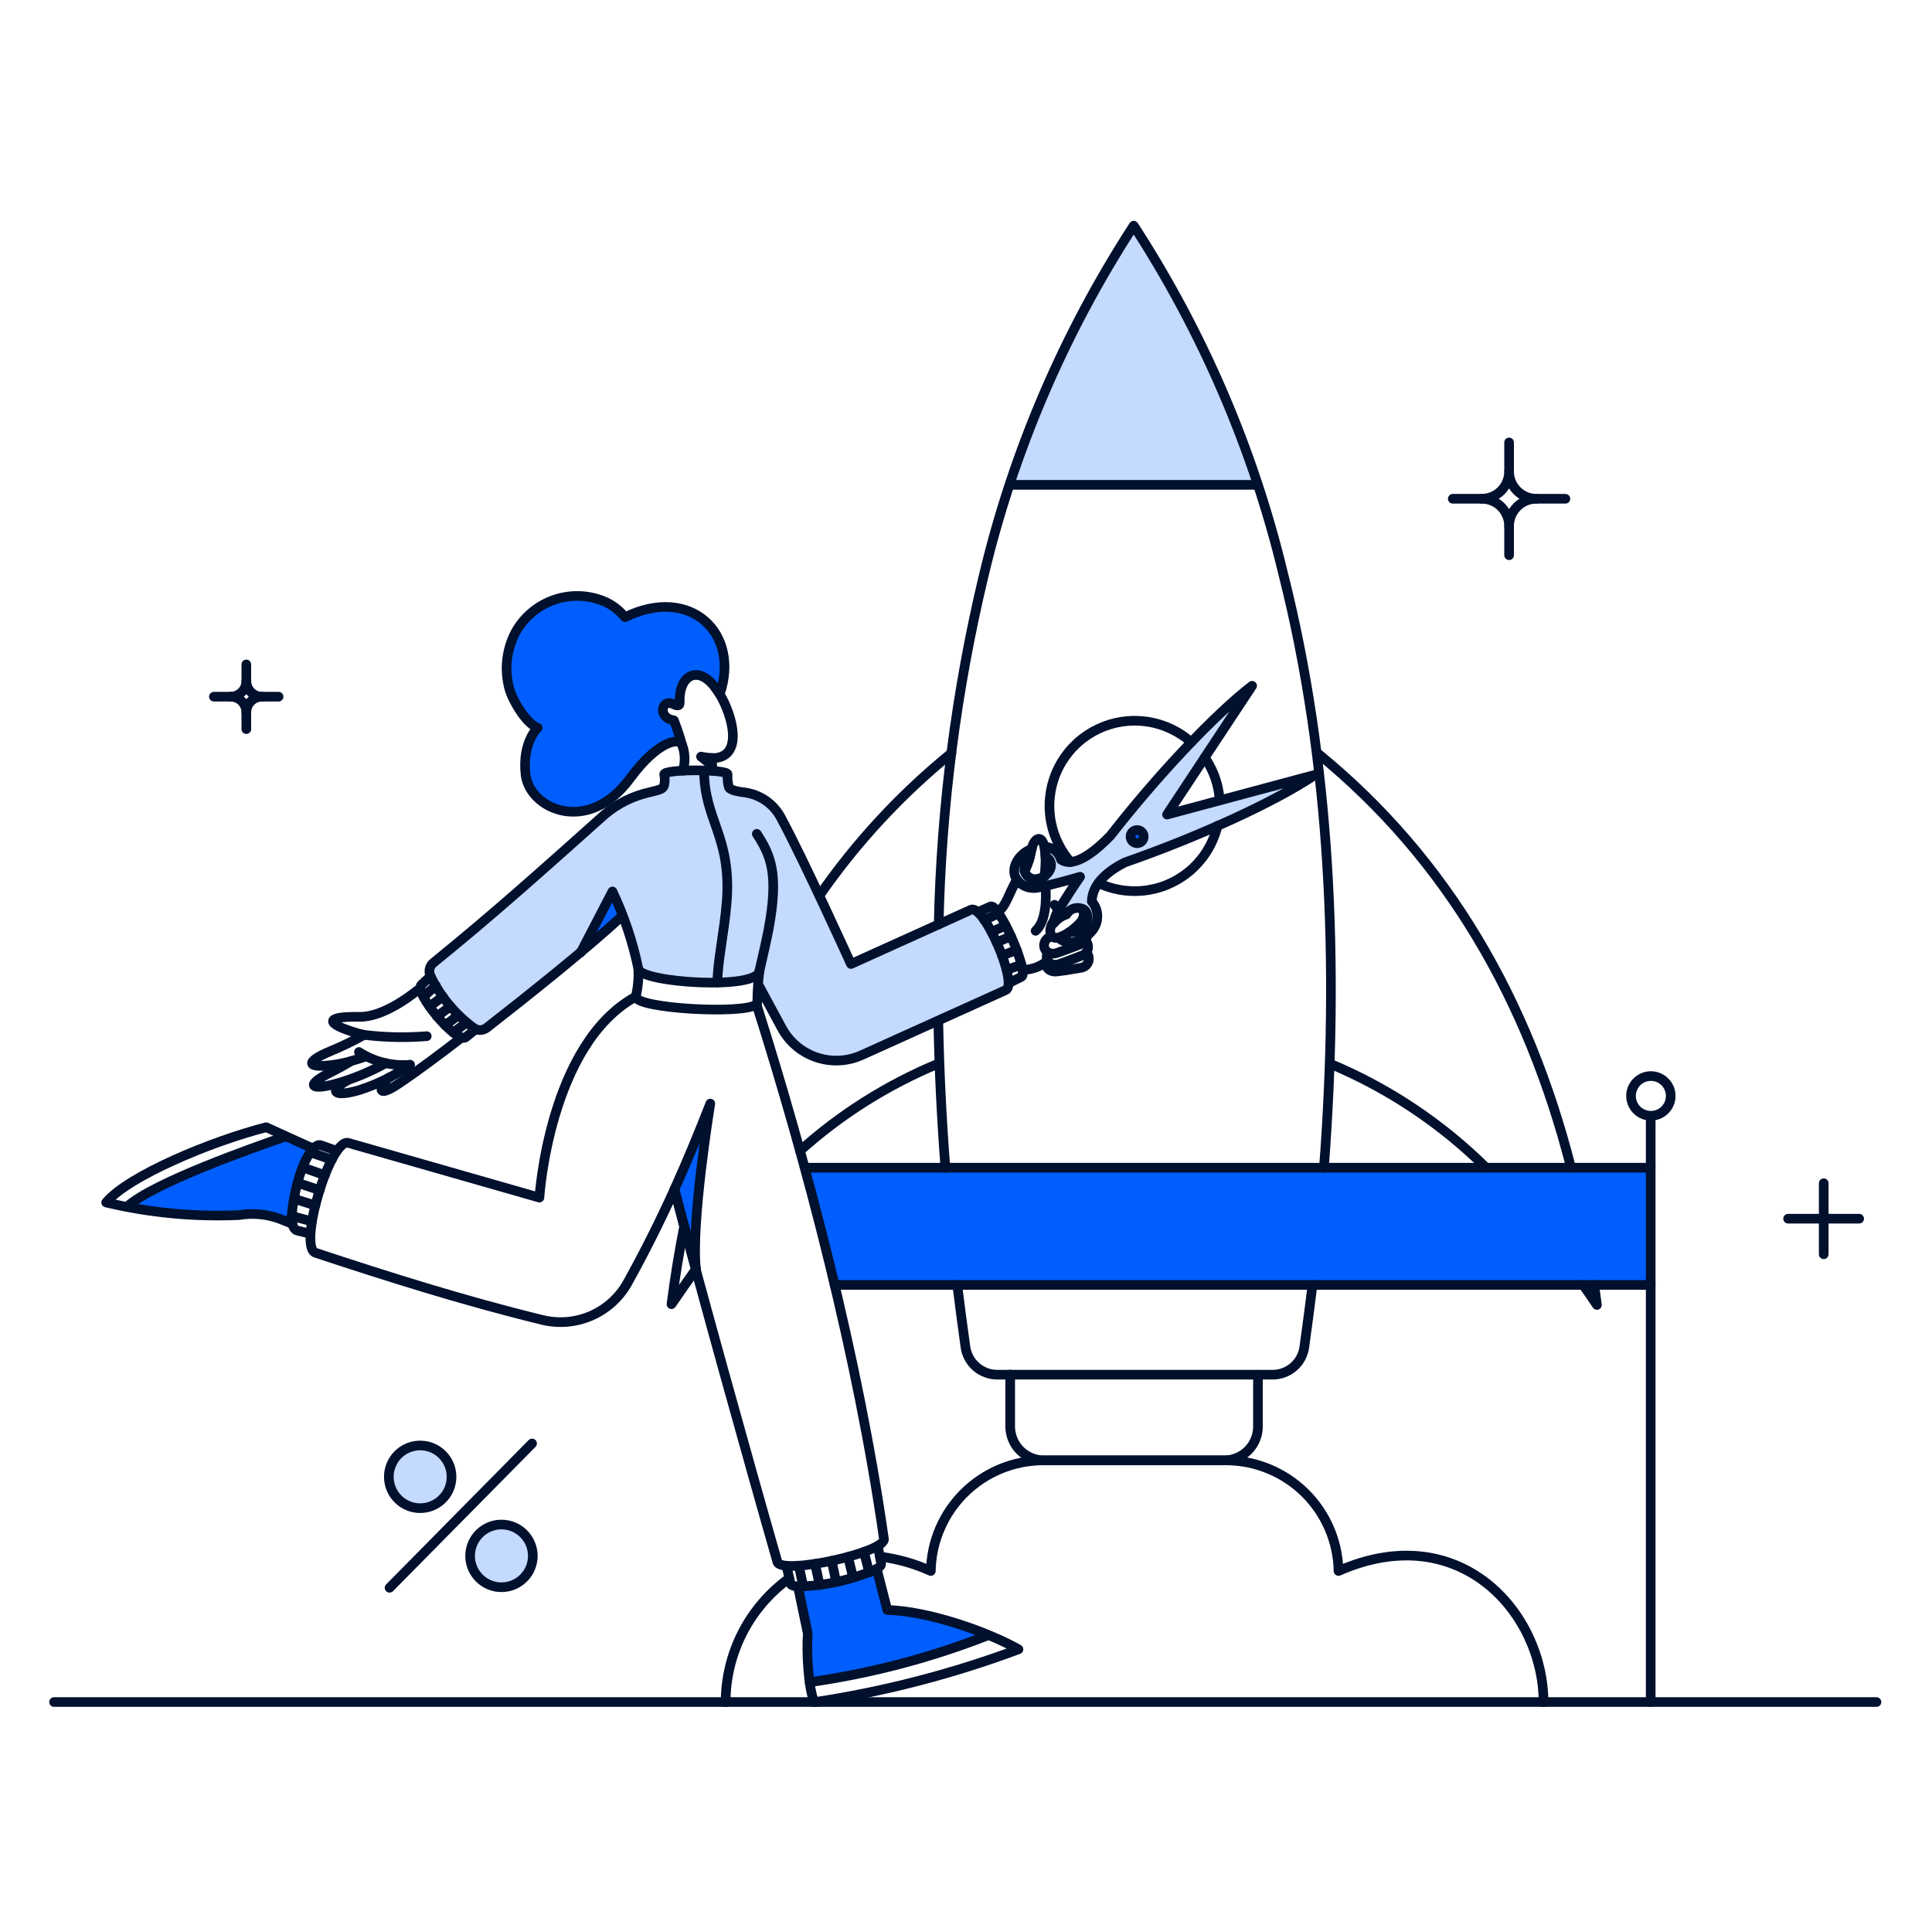 <svg width="481" height="480" viewBox="0 0 481 480" fill="none" xmlns="http://www.w3.org/2000/svg">
<path d="M241.771 226.548L211.871 240.067C211.599 239.525 199.931 213.663 194.403 203.588C193.465 201.905 192.149 200.463 190.558 199.376C188.968 198.289 187.146 197.587 185.238 197.326C184.057 197.206 182.898 196.931 181.789 196.51C181.073 196.24 181.109 193.787 181.109 192.88C181.109 191.567 165.319 191.567 165.319 192.88C165.319 192.88 166.014 195.958 164.548 196.51C163.656 196.821 162.747 197.078 161.826 197.281C157.605 198.137 153.68 200.077 150.437 202.91C134.614 217.051 122.76 227.821 107.878 239.761C107.393 240.155 107.058 240.704 106.927 241.316C106.797 241.927 106.88 242.562 107.162 243.121C109.646 248.253 113.354 252.692 117.96 256.052C118.433 256.37 118.993 256.532 119.563 256.515C120.132 256.499 120.682 256.305 121.136 255.961C131.98 247.794 145.494 236.767 154.984 228.103C156.76 232.477 158.083 237.022 158.931 241.667C160.928 244.752 187.969 246.615 189.058 241.987C188.922 243.03 188.831 244.074 188.741 245.072L194.548 255.916C196.406 259.417 199.537 262.07 203.294 263.326C207.051 264.584 211.148 264.353 214.739 262.676L250.401 246.522C253.613 245.151 244.992 225.096 241.771 226.548Z" fill="#C4DAFF"/>
<path d="M290.558 202.814L311.735 170.748C302.495 177.824 288.034 193.217 276.471 208.053C273.551 211.098 267.635 216.461 264.139 214.023C263.901 213.111 263.366 212.305 262.618 211.73C261.871 211.155 260.954 210.844 260.011 210.847C260.168 211.655 260.259 212.475 260.283 213.297C262.824 214.432 261.689 218.016 258.611 218.744C258.255 218.873 257.873 218.924 257.496 218.896C257.119 218.867 256.749 218.759 256.417 218.579C256.082 218.399 255.789 218.151 255.557 217.85C255.328 217.549 255.161 217.203 255.072 216.834C255.022 216.328 255.098 215.818 255.297 215.35C255.495 214.882 255.808 214.472 256.206 214.157C256.479 213.202 256.615 212.247 256.887 211.342C253.439 212.66 251.306 216.423 253.212 219.146C253.876 219.958 254.759 220.559 255.76 220.874C256.76 221.188 257.83 221.204 258.838 220.917C261.983 220.225 265.372 219.339 268.903 218.307C268.068 219.516 267.272 220.703 266.515 221.87C265.427 223.542 264.383 225.225 263.43 226.768C262.824 227.71 262.449 228.783 262.341 229.899C263.158 228.861 264.264 228.088 265.517 227.678C265.73 227.305 266.014 226.98 266.355 226.72C266.695 226.46 267.084 226.271 267.499 226.165C267.915 226.059 268.347 226.038 268.77 226.103C269.195 226.168 269.601 226.318 269.964 226.544C272.142 228.454 269.329 232.805 266.425 231.986C265.558 232.649 264.572 233.143 263.521 233.44C265.517 235.48 269.102 234.847 271.416 232.26C272.481 231.266 273.118 229.896 273.195 228.441C273.271 226.985 272.779 225.557 271.824 224.457C271.881 219.7 276.6 216.464 280.079 214.725C298.228 208.428 317.597 199.588 327.405 192.921L290.558 202.814ZM284.194 209.534C284.034 209.677 283.845 209.787 283.642 209.857C283.439 209.928 283.224 209.958 283.009 209.945C282.794 209.932 282.584 209.878 282.391 209.784C282.197 209.69 282.023 209.559 281.88 209.398C281.737 209.237 281.627 209.049 281.557 208.846C281.486 208.643 281.457 208.428 281.469 208.213C281.481 207.998 281.536 207.788 281.631 207.594C281.725 207.4 281.856 207.227 282.016 207.084C282.178 206.941 282.365 206.831 282.568 206.76C282.771 206.69 282.985 206.66 283.2 206.673C283.415 206.685 283.625 206.74 283.821 206.834C284.015 206.928 284.187 207.059 284.33 207.22C284.473 207.381 284.583 207.568 284.655 207.772C284.724 207.975 284.755 208.19 284.741 208.405C284.729 208.62 284.674 208.83 284.581 209.024C284.485 209.218 284.356 209.391 284.194 209.534Z" fill="#C4DAFF"/>
<path d="M112.416 367.655C112.425 369.198 111.976 370.71 111.126 371.999C110.275 373.286 109.063 374.294 107.64 374.893C106.217 375.493 104.649 375.655 103.134 375.364C101.618 375.07 100.223 374.335 99.126 373.25C98.028 372.166 97.277 370.779 96.967 369.267C96.657 367.756 96.802 366.184 97.385 364.756C97.967 363.326 98.96 362.101 100.238 361.236C101.517 360.372 103.023 359.906 104.566 359.897C105.591 359.89 106.607 360.088 107.556 360.472C108.505 360.859 109.369 361.43 110.098 362.151C110.827 362.87 111.407 363.727 111.804 364.673C112.202 365.616 112.41 366.631 112.416 367.655Z" fill="#C4DAFF"/>
<path d="M132.651 387.34C132.66 388.882 132.212 390.394 131.362 391.683C130.512 392.973 129.3 393.981 127.877 394.58C126.455 395.179 124.887 395.342 123.371 395.05C121.855 394.759 120.46 394.024 119.362 392.937C118.264 391.853 117.513 390.468 117.202 388.954C116.892 387.442 117.038 385.873 117.62 384.443C118.202 383.013 119.195 381.79 120.474 380.923C121.752 380.059 123.258 379.593 124.802 379.583C126.871 379.571 128.86 380.381 130.332 381.835C131.805 383.29 132.639 385.269 132.651 387.34Z" fill="#C4DAFF"/>
<path d="M282.255 56.174C269.118 76.201 258.752 97.912 251.435 120.717H313.153C305.762 97.927 295.372 76.223 282.255 56.174Z" fill="#C4DAFF"/>
<path d="M77.978 286.029L71.173 282.943C62.87 285.809 38.187 294.468 31.563 300.502C40.783 302.272 50.178 302.957 59.557 302.544C66.59 302.002 66.908 302.365 72.806 304.722C71.839 300.827 74.884 289.338 77.978 286.029Z" fill="#005EFF"/>
<path d="M200.346 290.747C202.933 300.278 205.428 310.03 207.787 319.924H410.963V290.747H200.346Z" fill="#005EFF"/>
<path d="M220.946 400.822L218.271 390.621C212.09 393.362 205.428 394.855 198.668 395.012L201.118 406.764C200.82 410.775 200.972 414.811 201.572 418.79C226.541 415.002 246.036 407.456 246.036 406.993C238.064 403.585 229.589 401.5 220.946 400.822Z" fill="#005EFF"/>
<path d="M155.564 153.679C154.302 152.156 152.743 150.905 150.982 150.003C146.961 148.135 142.382 147.865 138.169 149.247C133.957 150.629 130.428 153.56 128.296 157.447C123.001 167.202 128.365 179.342 133.831 181.222C133.831 181.222 129.929 184.715 130.791 192.789C131.699 201.412 146.354 208.125 156.835 193.787C163.731 184.398 169.221 183.533 169.766 185.487C169.188 183.411 168.506 181.366 167.724 179.359C163.686 178.815 164.548 174.008 167.452 175.276C168.596 175.787 169.271 175.875 169.221 174.915C169.04 168.291 173.52 165.602 177.751 170.786L179.158 172.78C184.33 157.901 172.125 145.559 155.564 153.679Z" fill="#005EFF"/>
<path d="M177.252 190.523C177.239 189.916 177.27 189.309 177.343 188.706C176.414 188.641 175.49 188.521 174.575 188.345L177.252 190.523Z" fill="#005EFF"/>
<path d="M152.479 221.966L144.585 237.163C147.904 234.343 143.183 238.498 155.02 228.046C153.841 225.006 152.797 222.78 152.479 221.966Z" fill="#005EFF"/>
<path d="M167.905 296.149C169.266 301.403 171.127 308.216 173.259 315.883C172.034 304.452 176.707 275.55 176.841 274.776C173.933 282.22 170.991 289.341 167.905 296.149Z" fill="#005EFF"/>
<path d="M283.105 207.537C282.959 207.53 282.816 207.566 282.692 207.642C282.568 207.717 282.47 207.829 282.412 207.961C282.353 208.094 282.336 208.241 282.362 208.384C282.388 208.526 282.458 208.658 282.56 208.76C282.692 208.904 282.878 208.99 283.074 208.999C283.27 209.007 283.461 208.938 283.604 208.806C283.747 208.673 283.833 208.489 283.843 208.293C283.852 208.097 283.781 207.906 283.649 207.762C283.501 207.623 283.308 207.543 283.105 207.537Z" fill="#005EFF"/>
<path d="M251.404 120.717H313.086" stroke="#00102D" stroke-width="2.4" stroke-linecap="round" stroke-linejoin="round"/>
<path d="M326.764 319.924C326.127 325.096 325.446 330.271 324.723 335.446C324.448 337.352 323.493 339.092 322.034 340.349C320.572 341.605 318.707 342.288 316.783 342.273H248.304C246.375 342.278 244.507 341.583 243.048 340.32C241.589 339.057 240.636 337.309 240.364 335.398C239.648 330.226 238.958 325.101 238.323 319.929" stroke="#00102D" stroke-width="2.4" stroke-linecap="round" stroke-linejoin="round"/>
<path d="M233.604 254.178C233.83 266.337 234.42 278.542 235.374 290.793" stroke="#00102D" stroke-width="2.4" stroke-linecap="round" stroke-linejoin="round"/>
<path d="M233.695 230.178C234.329 201.061 238.052 172.094 244.801 143.764C252.168 112.638 264.837 83.013 282.255 56.186C299.444 82.678 312.007 111.899 319.405 142.601C331.245 189.31 333.494 240.069 329.611 290.762" stroke="#00102D" stroke-width="2.4" stroke-linecap="round" stroke-linejoin="round"/>
<path d="M266.525 214.63C264.08 211.835 262.406 208.44 261.682 204.781C260.868 200.666 261.293 196.401 262.903 192.526C264.512 188.652 267.234 185.341 270.726 183.014C274.217 180.687 278.319 179.447 282.515 179.452C285.302 179.455 288.058 180.006 290.63 181.075C292.805 181.978 294.811 183.235 296.566 184.793M303.656 199.227C303.501 196.94 302.976 194.69 302.097 192.566C301.524 191.175 300.805 189.853 299.955 188.621" stroke="#00102D" stroke-width="2.4" stroke-linecap="round" stroke-linejoin="round"/>
<path d="M251.503 342.241V355.136C251.498 356.244 251.713 357.343 252.134 358.37C252.554 359.397 253.172 360.328 253.953 361.113C254.737 361.899 255.666 362.525 256.69 362.95C257.712 363.377 258.811 363.597 259.919 363.597H304.746C305.854 363.602 306.953 363.387 307.977 362.967C309.002 362.546 309.93 361.925 310.716 361.145C311.499 360.361 312.123 359.432 312.545 358.41C312.97 357.386 313.188 356.29 313.185 355.182V342.286" stroke="#00102D" stroke-width="2.4" stroke-linecap="round" stroke-linejoin="round"/>
<path d="M199.167 286.528C209.298 277.43 220.895 270.113 233.468 264.885" stroke="#00102D" stroke-width="2.4" stroke-linecap="round" stroke-linejoin="round"/>
<path d="M273.488 219.872C275.026 220.593 276.65 221.13 278.331 221.466C282.446 222.288 286.713 221.872 290.591 220.271C294.467 218.669 297.784 215.953 300.117 212.467C301.526 210.362 302.538 208.035 303.123 205.598" stroke="#00102D" stroke-width="2.4" stroke-linecap="round" stroke-linejoin="round"/>
<path d="M170.351 305.264C169.08 311.616 168.037 318.104 167.175 324.728C169.216 321.734 171.258 318.83 173.3 315.971" stroke="#00102D" stroke-width="2.4" stroke-linecap="round" stroke-linejoin="round"/>
<path d="M236.87 187.52C224.306 197.726 213.247 209.656 204.02 222.955" stroke="#00102D" stroke-width="2.4" stroke-linecap="round" stroke-linejoin="round"/>
<path d="M369.988 290.75C358.871 279.751 345.749 270.987 331.331 264.931" stroke="#00102D" stroke-width="2.4" stroke-linecap="round" stroke-linejoin="round"/>
<path d="M396.898 319.924L397.578 324.915C396.444 323.243 395.31 321.555 394.13 319.924" stroke="#00102D" stroke-width="2.4" stroke-linecap="round" stroke-linejoin="round"/>
<path d="M328.115 187.612C360.419 213.973 380.474 249.044 391.136 290.743" stroke="#00102D" stroke-width="2.4" stroke-linecap="round" stroke-linejoin="round"/>
<path d="M193.541 388.883C194.51 392.262 221.127 386.433 220.048 383.031C213.559 337.704 200.81 289.383 188.333 250.045C185.565 252.631 158.206 251.132 158.296 248.135C136.68 259.979 134.292 298.182 134.292 298.182L86.742 284.571C82.251 283.255 74.119 310.457 78.575 311.93C96.469 317.838 115.186 323.791 134.973 328.627C139.044 329.635 143.333 329.272 147.179 327.6C151.025 325.926 154.213 323.037 156.252 319.371C160.379 311.928 164.238 304.262 167.913 296.141C173.35 317.06 185.916 362.276 193.541 388.883Z" stroke="#00102D" stroke-width="2.4" stroke-linecap="round" stroke-linejoin="round"/>
<path d="M177.337 188.755C177.199 189.811 177.247 190.884 177.478 191.924" stroke="#00102D" stroke-width="2.4" stroke-linecap="round" stroke-linejoin="round"/>
<path d="M106.244 257.986C101.044 258.406 95.815 258.299 90.636 257.666" stroke="#00102D" stroke-width="2.4" stroke-linecap="round" stroke-linejoin="round"/>
<path d="M87.37 264.199C88.549 263.882 89.775 263.483 90.864 263.11" stroke="#00102D" stroke-width="2.4" stroke-linecap="round" stroke-linejoin="round"/>
<path d="M104.657 246.011C100.836 249.096 94.675 253.282 89.412 253.175C80.746 253.01 80.836 254.87 89.003 257.258C89.5 257.404 90.047 257.53 90.637 257.666C87.91 259.199 85.091 260.563 82.197 261.75C76.02 264.319 75.931 266.17 83.468 265.062C84.785 264.857 86.088 264.568 87.37 264.2C85.918 265.107 84.191 266.058 82.288 267.013C75.704 270.318 77.476 271.55 83.649 269.826C87.966 268.613 92.124 266.891 96.036 264.699" stroke="#00102D" stroke-width="2.4" stroke-linecap="round" stroke-linejoin="round"/>
<path d="M96.943 268.245C95.219 269.334 92.645 274.196 99.031 269.969C103.89 266.753 110.555 261.712 114.956 258.309" stroke="#00102D" stroke-width="2.4" stroke-linecap="round" stroke-linejoin="round"/>
<path d="M102.071 265.107C97.602 265.482 93.135 264.367 89.367 261.934" stroke="#00102D" stroke-width="2.4" stroke-linecap="round" stroke-linejoin="round"/>
<path d="M86.462 269.014C81.517 271.83 83.329 273.229 89.412 271.419C93.935 269.993 98.205 267.863 102.068 265.112" stroke="#00102D" stroke-width="2.4" stroke-linecap="round" stroke-linejoin="round"/>
<path d="M179.158 172.773C182.607 178.581 184.914 188.295 177.888 188.747C176.76 188.724 175.637 188.603 174.531 188.384L177.253 190.562" stroke="#00102D" stroke-width="2.4" stroke-linecap="round" stroke-linejoin="round"/>
<path d="M169.811 185.439C170.585 187.508 170.656 189.774 170.012 191.886" stroke="#00102D" stroke-width="2.4" stroke-linecap="round" stroke-linejoin="round"/>
<path d="M118.405 256.265L115.954 258.261C113.822 260.033 102.797 247.009 104.929 245.194L107.198 243.064" stroke="#00102D" stroke-width="2.4" stroke-linecap="round" stroke-linejoin="round"/>
<path d="M105.427 248.137L108.512 245.415" stroke="#00102D" stroke-width="2.4" stroke-linecap="round" stroke-linejoin="round"/>
<path d="M106.971 250.595L110.237 248.143" stroke="#00102D" stroke-width="2.4" stroke-linecap="round" stroke-linejoin="round"/>
<path d="M108.786 253.043L112.143 250.596" stroke="#00102D" stroke-width="2.4" stroke-linecap="round" stroke-linejoin="round"/>
<path d="M110.827 255.269L114.139 252.773" stroke="#00102D" stroke-width="2.4" stroke-linecap="round" stroke-linejoin="round"/>
<path d="M112.869 257.084L116.181 254.588" stroke="#00102D" stroke-width="2.4" stroke-linecap="round" stroke-linejoin="round"/>
<path d="M188.322 250.046C188.389 249.991 188.444 249.921 188.483 249.843C188.522 249.764 188.545 249.68 188.549 249.592C188.554 246.922 188.736 244.252 189.093 241.606" stroke="#00102D" stroke-width="2.4" stroke-linecap="round" stroke-linejoin="round"/>
<path d="M158.285 248.138C158.822 245.898 159.036 243.591 158.921 241.289" stroke="#00102D" stroke-width="2.4" stroke-linecap="round" stroke-linejoin="round"/>
<path d="M77.252 286.893L82.606 288.751" stroke="#00102D" stroke-width="2.4" stroke-linecap="round" stroke-linejoin="round"/>
<path d="M75.619 290.75L80.882 292.608" stroke="#00102D" stroke-width="2.4" stroke-linecap="round" stroke-linejoin="round"/>
<path d="M74.531 294.644L79.567 296.325" stroke="#00102D" stroke-width="2.4" stroke-linecap="round" stroke-linejoin="round"/>
<path d="M73.576 298.594L78.522 300.134" stroke="#00102D" stroke-width="2.4" stroke-linecap="round" stroke-linejoin="round"/>
<path d="M72.624 302.773L77.66 304.087" stroke="#00102D" stroke-width="2.4" stroke-linecap="round" stroke-linejoin="round"/>
<path d="M198.893 389.834L199.982 395.052" stroke="#00102D" stroke-width="2.4" stroke-linecap="round" stroke-linejoin="round"/>
<path d="M202.931 389.38L204.066 394.645" stroke="#00102D" stroke-width="2.4" stroke-linecap="round" stroke-linejoin="round"/>
<path d="M207.062 388.608L208.151 393.781" stroke="#00102D" stroke-width="2.4" stroke-linecap="round" stroke-linejoin="round"/>
<path d="M211.144 387.656L212.369 392.74" stroke="#00102D" stroke-width="2.4" stroke-linecap="round" stroke-linejoin="round"/>
<path d="M215.092 386.394L216.408 391.519" stroke="#00102D" stroke-width="2.4" stroke-linecap="round" stroke-linejoin="round"/>
<path d="M83.877 286.566L79.846 285.133C79.256 284.954 78.616 285.31 77.986 285.998C74.239 290.074 72.529 300.825 72.646 303.416C72.694 304.495 72.921 306.042 73.948 306.367L77.26 307.184" stroke="#00102D" stroke-width="2.4" stroke-linecap="round" stroke-linejoin="round"/>
<path d="M72.805 304.709L69.448 303.393C66.278 302.266 62.873 301.97 59.556 302.531C48.424 303.028 37.277 301.975 26.435 299.4C31.927 292.778 52.615 284.158 66.272 280.664C72.387 283.463 69.753 282.269 77.973 285.973" stroke="#00102D" stroke-width="2.4" stroke-linecap="round" stroke-linejoin="round"/>
<path d="M31.624 300.447C38.339 294.415 62.907 285.795 71.172 282.943" stroke="#00102D" stroke-width="2.4" stroke-linecap="round" stroke-linejoin="round"/>
<path d="M218.541 384.897L219.358 389.25C219.427 389.711 219.083 390.155 218.223 390.657C212.053 393.374 205.409 394.855 198.668 395.012C197.624 394.926 196.944 394.695 196.808 394.296L195.81 389.849" stroke="#00102D" stroke-width="2.4" stroke-linecap="round" stroke-linejoin="round"/>
<path d="M218.269 390.615L220.896 400.86C231.133 401.118 245.82 406.266 253.564 410.651C237.127 416.785 220.096 421.196 202.747 423.808C201.197 420.317 200.76 410.901 201.114 406.746L198.664 394.995" stroke="#00102D" stroke-width="2.4" stroke-linecap="round" stroke-linejoin="round"/>
<path d="M201.571 418.835C216.799 416.683 231.722 412.757 246.036 407.134" stroke="#00102D" stroke-width="2.4" stroke-linecap="round" stroke-linejoin="round"/>
<path d="M179.203 172.775C184.33 157.938 172.125 145.6 155.61 153.671C155.61 153.671 154.566 152.534 154.476 152.446C153.458 151.458 152.295 150.631 151.027 149.996C147.005 148.141 142.43 147.876 138.222 149.257C134.013 150.637 130.483 153.56 128.341 157.437C126.076 161.747 125.525 166.755 126.799 171.455C127.515 174.179 130.973 180.211 133.877 181.21C133.877 181.21 129.979 184.703 130.837 192.779C131.751 201.4 146.385 208.106 156.88 193.78C163.767 184.378 169.267 183.526 169.811 185.477C169.234 183.402 168.552 181.358 167.769 179.352C163.731 178.807 164.598 173.988 167.497 175.268C168.469 175.696 169.262 175.942 169.221 174.905C168.956 168.283 173.52 165.592 177.751 170.776L179.158 172.77L179.203 172.775Z" stroke="#00102D" stroke-width="2.4" stroke-linecap="round" stroke-linejoin="round"/>
<path d="M154.974 228C145.492 236.712 131.964 247.474 121.172 255.904C120.722 256.255 120.17 256.453 119.599 256.47C119.028 256.487 118.466 256.319 117.996 255.995C113.402 252.623 109.696 248.186 107.198 243.064C106.915 242.507 106.832 241.87 106.963 241.258C107.093 240.647 107.429 240.1 107.914 239.706C122.736 227.699 134.629 217.02 150.473 202.864C153.731 200.081 157.628 198.148 161.816 197.238C164.514 196.591 165.018 196.431 165.331 195.566C165.552 194.655 165.561 193.704 165.355 192.789C165.355 191.476 181.144 191.476 181.144 192.789C181.063 193.891 181.179 194.999 181.486 196.061C181.88 196.854 184.5 197.2 185.228 197.281C187.146 197.511 188.981 198.201 190.576 199.291C192.172 200.381 193.481 201.839 194.393 203.542C199.936 213.727 211.861 240.021 211.861 240.021L241.761 226.503C244.983 225.096 253.604 245.103 250.382 246.51L214.72 262.619C211.136 264.293 207.045 264.525 203.295 263.266C199.544 262.008 196.422 259.355 194.575 255.856L188.812 245.194" stroke="#00102D" stroke-width="2.4" stroke-linecap="round" stroke-linejoin="round"/>
<path d="M265.095 227.181C263.053 227.726 260.565 230.988 261.782 232.943C263.105 235.071 268.328 230.775 269.36 229.18C269.711 228.596 269.866 227.915 269.801 227.236C269.773 226.938 269.701 226.647 269.594 226.372" stroke="#00102D" stroke-width="2.4" stroke-linecap="round" stroke-linejoin="round"/>
<path d="M260.058 218.245C261.188 207.404 258.095 207.714 257.109 210.484C256.407 212.454 256.376 214.734 255.079 216.794" stroke="#00102D" stroke-width="2.4" stroke-linecap="round" stroke-linejoin="round"/>
<path d="M257.831 231.76C260.487 229.419 260.52 223.779 260.298 220.571" stroke="#00102D" stroke-width="2.4" stroke-linecap="round" stroke-linejoin="round"/>
<path d="M264.139 227.592L262.551 225.278" stroke="#00102D" stroke-width="2.4" stroke-linecap="round" stroke-linejoin="round"/>
<path d="M261.826 233.036C261.78 233.036 261.735 233.079 261.689 233.079C258.513 234.441 260.018 238.374 263.187 237.254C265.541 236.427 267.179 235.804 269.04 235.078C269.567 234.885 270.009 234.513 270.289 234.028C270.463 233.722 270.568 233.383 270.599 233.036" stroke="#00102D" stroke-width="2.4" stroke-linecap="round" stroke-linejoin="round"/>
<path d="M260.906 237.135C259.932 238.72 261.336 240.831 263.731 240.019C266 239.248 267.552 238.608 269.312 237.932C269.679 237.818 270.014 237.612 270.279 237.333C270.544 237.054 270.735 236.712 270.831 236.339C270.926 235.966 270.924 235.574 270.826 235.202C270.728 234.829 270.534 234.488 270.267 234.211" stroke="#00102D" stroke-width="2.4" stroke-linecap="round" stroke-linejoin="round"/>
<path d="M260.69 238.836C259.873 240.197 260.826 242.146 263.14 241.879C265.499 241.602 267.176 241.277 269.038 240.971C269.464 240.928 269.87 240.766 270.209 240.503C270.545 240.238 270.803 239.886 270.951 239.483C271.097 239.081 271.128 238.645 271.037 238.226C270.949 237.807 270.744 237.422 270.445 237.114" stroke="#00102D" stroke-width="2.4" stroke-linecap="round" stroke-linejoin="round"/>
<path d="M260.419 239.517C258.781 240.749 256.797 241.432 254.748 241.468" stroke="#00102D" stroke-width="2.4" stroke-linecap="round" stroke-linejoin="round"/>
<path d="M243.45 227.105L246.626 225.696C248.667 224.788 256.335 242.302 254.294 243.21L251.118 244.798" stroke="#00102D" stroke-width="2.4" stroke-linecap="round" stroke-linejoin="round"/>
<path d="M245.082 229.081L248.621 227.402" stroke="#00102D" stroke-width="2.4" stroke-linecap="round" stroke-linejoin="round"/>
<path d="M246.853 232.036L250.392 230.448" stroke="#00102D" stroke-width="2.4" stroke-linecap="round" stroke-linejoin="round"/>
<path d="M248.123 234.624L251.707 233.127" stroke="#00102D" stroke-width="2.4" stroke-linecap="round" stroke-linejoin="round"/>
<path d="M249.484 237.928L253.114 236.523" stroke="#00102D" stroke-width="2.4" stroke-linecap="round" stroke-linejoin="round"/>
<path d="M250.618 241.473L254.294 240.203" stroke="#00102D" stroke-width="2.4" stroke-linecap="round" stroke-linejoin="round"/>
<path d="M13.459 423.778H467.179" stroke="#00102D" stroke-width="2.4" stroke-linecap="round" stroke-linejoin="round"/>
<path d="M410.964 423.773V277.856" stroke="#00102D" stroke-width="2.4" stroke-linecap="round" stroke-linejoin="round"/>
<path d="M410.964 290.742H200.619" stroke="#00102D" stroke-width="2.4" stroke-linecap="round" stroke-linejoin="round"/>
<path d="M410.963 319.924H207.787" stroke="#00102D" stroke-width="2.4" stroke-linecap="round" stroke-linejoin="round"/>
<path d="M196.489 392.973C191.6 396.498 187.615 401.133 184.863 406.496C182.11 411.86 180.668 417.799 180.655 423.826" stroke="#00102D" stroke-width="2.4" stroke-linecap="round" stroke-linejoin="round"/>
<path d="M384.283 423.819C384.283 401.587 363.412 377.857 333.24 391.151C333.106 383.835 330.119 376.857 324.915 371.713C319.709 366.567 312.701 363.658 305.381 363.608H259.601C252.282 363.658 245.271 366.567 240.067 371.713C234.862 376.859 231.875 383.835 231.742 391.154C227.727 389.332 223.461 388.123 219.086 387.572" stroke="#00102D" stroke-width="2.4" stroke-linecap="round" stroke-linejoin="round"/>
<path d="M415.954 272.865C415.954 273.845 415.666 274.8 415.121 275.614C414.577 276.426 413.805 277.061 412.903 277.434C411.998 277.809 411.004 277.907 410.044 277.715C409.084 277.524 408.203 277.054 407.513 276.362C406.82 275.671 406.35 274.79 406.159 273.83C405.968 272.87 406.066 271.877 406.441 270.972C406.813 270.069 407.448 269.298 408.26 268.753C409.075 268.209 410.03 267.92 411.009 267.92C412.32 267.925 413.576 268.445 414.503 269.372C415.429 270.298 415.95 271.554 415.954 272.865Z" stroke="#00102D" stroke-width="2.4" stroke-linecap="round" stroke-linejoin="round"/>
<path d="M112.416 367.655C112.425 369.198 111.976 370.71 111.126 371.999C110.275 373.286 109.063 374.294 107.64 374.893C106.217 375.493 104.649 375.655 103.134 375.364C101.618 375.07 100.223 374.335 99.126 373.25C98.028 372.166 97.277 370.779 96.967 369.267C96.657 367.756 96.802 366.184 97.385 364.756C97.967 363.326 98.96 362.101 100.238 361.236C101.517 360.372 103.023 359.906 104.566 359.897C105.591 359.89 106.607 360.088 107.556 360.472C108.505 360.859 109.369 361.43 110.098 362.151C110.827 362.87 111.407 363.727 111.804 364.673C112.202 365.616 112.41 366.631 112.416 367.655Z" stroke="#00102D" stroke-width="2.4" stroke-linecap="round" stroke-linejoin="round"/>
<path d="M132.651 387.34C132.66 388.882 132.212 390.394 131.362 391.683C130.512 392.973 129.3 393.981 127.877 394.58C126.455 395.179 124.887 395.342 123.371 395.05C121.855 394.759 120.46 394.024 119.362 392.937C118.264 391.853 117.513 390.468 117.202 388.954C116.892 387.442 117.038 385.873 117.62 384.443C118.202 383.013 119.195 381.79 120.474 380.923C121.752 380.059 123.258 379.593 124.802 379.583C126.871 379.571 128.86 380.381 130.332 381.835C131.805 383.29 132.639 385.269 132.651 387.34Z" stroke="#00102D" stroke-width="2.4" stroke-linecap="round" stroke-linejoin="round"/>
<path d="M96.989 395.332L132.47 359.398" stroke="#00102D" stroke-width="2.4" stroke-linecap="round" stroke-linejoin="round"/>
<path d="M375.71 110.161V117.375" stroke="#00102D" stroke-width="2.4" stroke-linecap="round" stroke-linejoin="round"/>
<path d="M368.903 124.187H361.689" stroke="#00102D" stroke-width="2.4" stroke-linecap="round" stroke-linejoin="round"/>
<path d="M389.729 124.187H382.515" stroke="#00102D" stroke-width="2.4" stroke-linecap="round" stroke-linejoin="round"/>
<path d="M375.71 138.246V130.986" stroke="#00102D" stroke-width="2.4" stroke-linecap="round" stroke-linejoin="round"/>
<path d="M382.515 124.182C381.622 124.183 380.736 124.008 379.91 123.667C379.083 123.325 378.331 122.824 377.701 122.192C377.068 121.559 376.566 120.808 376.225 119.982C375.883 119.156 375.707 118.27 375.709 117.376C375.709 118.27 375.535 119.156 375.193 119.982C374.852 120.808 374.35 121.559 373.718 122.192C373.087 122.824 372.335 123.325 371.509 123.667C370.682 124.008 369.796 124.183 368.903 124.182C369.796 124.181 370.682 124.356 371.509 124.698C372.335 125.039 373.087 125.54 373.718 126.173C374.35 126.805 374.852 127.555 375.193 128.382C375.535 129.208 375.709 130.094 375.709 130.988C375.707 130.094 375.883 129.208 376.225 128.382C376.566 127.555 377.068 126.805 377.701 126.173C378.331 125.54 379.083 125.039 379.91 124.698C380.736 124.356 381.622 124.181 382.515 124.182Z" stroke="#00102D" stroke-width="2.4" stroke-linecap="round" stroke-linejoin="round"/>
<path d="M61.326 165.432V169.559" stroke="#00102D" stroke-width="2.4" stroke-linecap="round" stroke-linejoin="round"/>
<path d="M57.425 173.461H53.251" stroke="#00102D" stroke-width="2.4" stroke-linecap="round" stroke-linejoin="round"/>
<path d="M69.358 173.461H65.229" stroke="#00102D" stroke-width="2.4" stroke-linecap="round" stroke-linejoin="round"/>
<path d="M61.326 181.539V177.363" stroke="#00102D" stroke-width="2.4" stroke-linecap="round" stroke-linejoin="round"/>
<path d="M65.228 173.461C64.715 173.461 64.208 173.36 63.734 173.163C63.26 172.967 62.83 172.679 62.468 172.316C62.105 171.953 61.818 171.523 61.622 171.049C61.426 170.575 61.326 170.067 61.326 169.554C61.326 170.589 60.915 171.581 60.183 172.313C59.452 173.045 58.459 173.456 57.424 173.456C58.459 173.456 59.452 173.867 60.183 174.599C60.915 175.33 61.326 176.323 61.326 177.358C61.328 176.324 61.74 175.333 62.472 174.603C63.203 173.872 64.195 173.461 65.228 173.461Z" stroke="#00102D" stroke-width="2.4" stroke-linecap="round" stroke-linejoin="round"/>
<path d="M454.042 294.6V312.295" stroke="#00102D" stroke-width="2.4" stroke-linecap="round" stroke-linejoin="round"/>
<path d="M462.869 303.43H445.174" stroke="#00102D" stroke-width="2.4" stroke-linecap="round" stroke-linejoin="round"/>
<path d="M175.3 191.875C175.3 204.173 182.172 208.302 180.926 224.497C180.345 232.032 178.612 239.382 178.612 244.643" stroke="#00102D" stroke-width="2.4" stroke-linecap="round" stroke-linejoin="round"/>
<path d="M144.584 237.157L152.479 221.96C155.396 228.104 157.561 234.577 158.927 241.24C159.481 244.689 189.099 246.639 189.099 241.606C189.961 237.785 190.818 234.203 191.368 231.258C193.93 217.508 191.867 212.93 188.418 207.617" stroke="#00102D" stroke-width="2.4" stroke-linecap="round" stroke-linejoin="round"/>
<path d="M290.558 202.808L311.735 170.742C302.496 177.818 288.034 193.211 276.472 208.048C273.551 211.092 267.636 216.456 264.14 214.018C263.901 213.106 263.366 212.299 262.619 211.724C261.871 211.149 260.954 210.839 260.011 210.841C260.169 211.65 260.259 212.469 260.283 213.292C262.824 214.426 261.69 218.01 258.612 218.739C258.256 218.867 257.874 218.918 257.496 218.89C257.119 218.862 256.749 218.754 256.417 218.573C256.083 218.393 255.789 218.145 255.557 217.844C255.328 217.543 255.161 217.197 255.073 216.828C255.023 216.323 255.099 215.812 255.297 215.344C255.495 214.876 255.808 214.466 256.207 214.151C256.479 213.196 256.615 212.241 256.888 211.336C253.439 212.654 251.307 216.417 253.212 219.14C253.876 219.952 254.76 220.553 255.76 220.868C256.761 221.182 257.831 221.198 258.839 220.912C261.984 220.219 265.372 219.333 268.904 218.302C268.068 219.51 267.273 220.697 266.516 221.864C265.427 223.536 264.383 225.22 263.431 226.762C262.824 227.704 262.449 228.777 262.342 229.893C263.158 228.855 264.264 228.083 265.518 227.672C265.73 227.3 266.014 226.974 266.356 226.714C266.695 226.454 267.084 226.265 267.5 226.16C267.915 226.054 268.348 226.033 268.77 226.097C269.195 226.163 269.601 226.312 269.964 226.538C272.142 228.448 269.329 232.799 266.425 231.98C265.558 232.644 264.572 233.137 263.521 233.434C265.518 235.474 269.102 234.841 271.416 232.255C272.481 231.26 273.119 229.891 273.195 228.435C273.272 226.98 272.78 225.551 271.824 224.451C271.882 219.694 276.6 216.458 280.08 214.72C298.229 208.422 317.598 199.582 327.405 192.915L290.558 202.808ZM284.194 209.528C284.034 209.671 283.846 209.781 283.643 209.852C283.44 209.922 283.225 209.952 283.01 209.939C282.795 209.927 282.585 209.872 282.391 209.778C282.198 209.684 282.024 209.553 281.88 209.392C281.737 209.231 281.627 209.044 281.558 208.84C281.486 208.637 281.458 208.422 281.47 208.207C281.482 207.992 281.536 207.782 281.632 207.588C281.725 207.394 281.856 207.221 282.016 207.078C282.179 206.935 282.365 206.825 282.568 206.754C282.771 206.684 282.986 206.654 283.201 206.667C283.416 206.679 283.626 206.734 283.822 206.828C284.015 206.922 284.187 207.053 284.33 207.214C284.474 207.375 284.584 207.563 284.655 207.766C284.724 207.969 284.755 208.184 284.741 208.399C284.729 208.614 284.674 208.824 284.581 209.018C284.486 209.212 284.357 209.385 284.194 209.528Z" stroke="#00102D" stroke-width="2.4" stroke-linejoin="round"/>
<path d="M173.258 315.878C171.126 308.21 169.266 301.406 167.905 296.143C170.99 289.337 173.939 282.212 176.843 274.771C176.707 275.542 172.033 304.444 173.258 315.878Z" stroke="#00102D" stroke-width="2.4" stroke-linecap="round" stroke-linejoin="round"/>
<path d="M248.396 226.911C250.37 226.146 251.498 221.491 253.21 219.05" stroke="#00102D" stroke-width="2.4" stroke-linecap="round" stroke-linejoin="round"/>
</svg>

